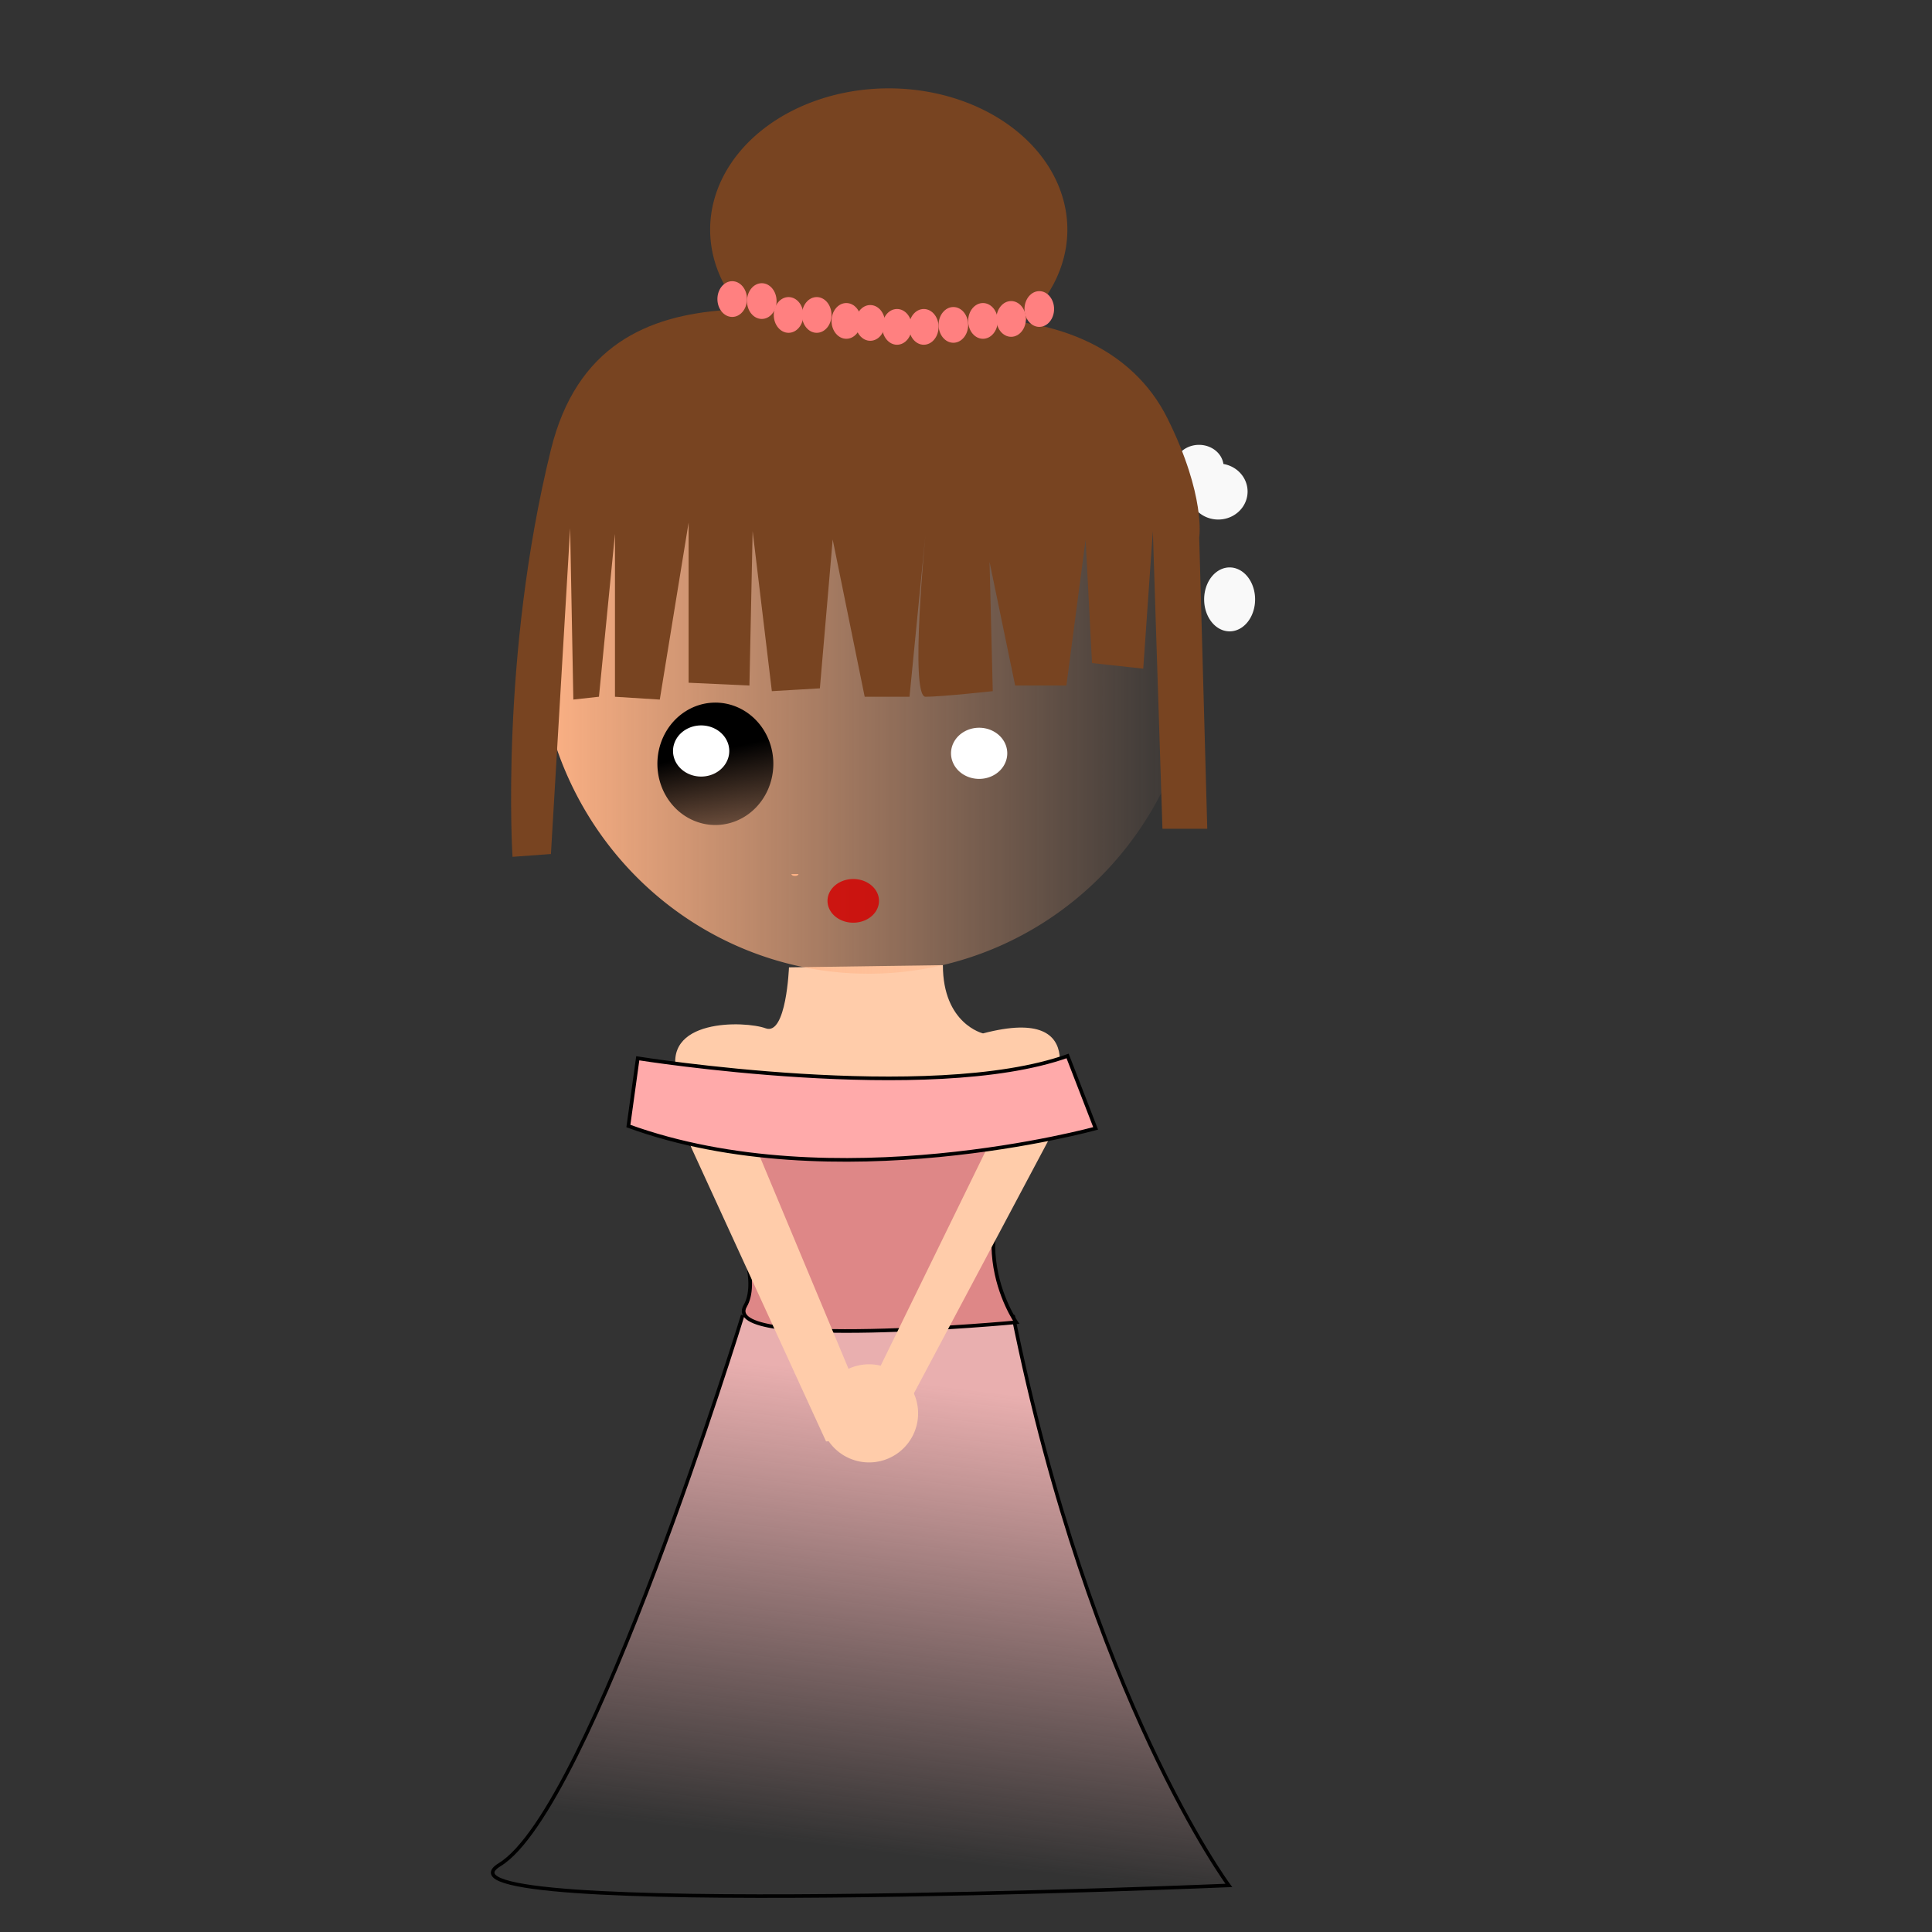 <?xml version="1.0" encoding="UTF-8"?>
<svg version="1.1" viewBox="0 0 531.5 531.5" xmlns="http://www.w3.org/2000/svg" xmlns:osb="http://www.openswatchbook.org/uri/2009/osb" xmlns:xlink="http://www.w3.org/1999/xlink">
<rect x="0" y="0" width="531.5" height="531.5" fill="#333333" stroke="none"/>
<defs>
<linearGradient id="c">
<stop offset="0"/>
<stop stop-opacity="0" offset="1"/>
</linearGradient>
<linearGradient id="a" x1="132.39" x2="142.67" y1="229.12" y2="277.32" gradientUnits="userSpaceOnUse" xlink:href="#c"/>
<linearGradient id="d" x1="60.365" x2="246.19" y1="349.62" y2="349.62" gradientUnits="userSpaceOnUse">
<stop stop-color="#ffb386" offset="0"/>
<stop stop-color="#ffb386" stop-opacity=".498" offset=".5"/>
<stop stop-color="#ffb386" stop-opacity="0" offset="1"/>
</linearGradient>
<linearGradient id="b" x1="239.08" x2="223.01" y1="873.7" y2="1002.2" gradientTransform="translate(19.28 28.278)" gradientUnits="userSpaceOnUse">
<stop stop-color="#e9afaf" offset="0"/>
<stop stop-color="#e9afaf" stop-opacity="0" offset="1"/>
</linearGradient>
</defs>
<g transform="translate(0 -520.86)">
<path d="m204.33 882.68s-41.868 135.91-66.864 151.15c-24.996 15.242 200.59 5.716 200.59 5.716s-38.119-51.443-59.365-156.87" fill="url(#b)" stroke="#000" stroke-width=".98px"/>
<path d="m185.73 830.64c3.856 1.928 26.35 37.275 19.28 49.486s74.551 4.499 74.551 4.499-19.28-27.635 9.64-52.7" fill="#de8787" stroke="#000" stroke-width="1px"/>
<path d="m182.52 819.88 12.86-13.525 41.935 100.37 49.763-101.79 7.269 18.508-49.204 92.538-17.892 1.424" fill="#fca"/>
<path d="m217.05 786.98s-0.712 18.872-6.407 16.775c-5.695-2.097-29.185-2.796-24.202 13.281 4.983 16.076 102.5 6.291 102.5 6.291s12.981-26.458-18.508-18.173c0 0-11.039-2.602-11.039-18.775" fill="#fca"/>
<path transform="matrix(.752 0 0 .782 53.408 555.77)" d="m221.08 262.86a1.285 0.643 0 1 1-2.571-4e-3l1.285 4e-3z" fill="#ffb386"/>
<path transform="matrix(.752 0 0 .782 53.408 555.77)" d="m251.29 176.42a0.321 2.892 0 0 1-0.637 0.528l0.316-0.528z" fill="#ffb386"/>
<path transform="matrix(.983 0 0 1.02 88.238 339.69)" d="m245.69 349.62a92.414 90.618 0 1 1-0.086-3.908" fill="url(#d)"/>
<path transform="matrix(1.574 0 0 .984 -121.34 433.84)" d="m230.72 340.3a4.499 6.106 0 1 1-4e-3 -0.263" fill="#d40000" fill-opacity=".827"/>
<path d="m596.89 1001.5-5.712-3.815" fill="none" stroke="#000" stroke-width=".828px"/>
<path transform="matrix(.752 0 0 .782 428.89 340.23)" d="m-111.18 441.84a9.319 11.247 0 1 1-9e-3 -0.485" fill="#f9f9f9"/>
<path d="m-339.33 304.92c-19.457 73.769-10.711 44.131-16.067 66.196 0 0 39.537 12.825 36.633-17.352-4.093-42.531 1.285-56.556 3.856-43.702 1.016 5.081 5.784 40.489 5.784 40.489 9.806 13.371 7.045-53.972 20.566-45.63 54.655 33.721 5.244 51.671 27.635 44.988 18.963-5.661 13.496 35.347 24.422-16.71s13.496 28.278 13.496 28.278 15.496 1.626 25.707-50.772c3.4-17.447 12.587-6.033 41.774 23.136 15.111 15.102-11.568-104.11 13.496-37.275 25.065 66.839 1.928 56.556 13.496 55.27 11.568-1.285 27.635-6.427 27.635-6.427s-1.87-64.239-27.635-77.122c-12.854-6.427-46.916-34.062-76.479-41.132-25.658-6.136-71.337 16.71-86.762 22.494-15.424 5.784-47.558 55.27-47.558 55.27z" fill="#28170b" stroke="#000" stroke-width="1px"/>
<path transform="translate(0 520.86)" d="m-284.71 470.12c0 14.02-17.408 25.386-38.882 25.386s-38.882-11.366-38.882-25.386c0-14.02 17.408-25.386 38.882-25.386 20.822 0 37.948 10.709 38.846 24.291" opacity="0"/>
<path transform="translate(0 520.86)" d="m-267.35 362.79c0 26.443-23.882 47.88-53.342 47.88-29.46 0-53.342-21.436-53.342-47.88s23.882-47.88 53.342-47.88c28.566 0 52.061 20.199 53.293 45.815" opacity="0"/>
<path transform="matrix(.752 0 0 .782 69.839 452.77)" d="m354.76 251.29a8.998 7.712 0 1 1-8e-3 -0.333" fill="#f9f9f9"/>
<path transform="matrix(.761 0 0 .856 123.62 595.57)" d="m288.56 70.695a10.604 8.998 0 1 1-21.208 0 10.604 8.998 0 1 1 21.208 0z" fill="#f9f9f9"/>
<rect x="658.1" y="960.46" width="12.211" height="54.628" fill="#f9f9f9"/>
<path transform="translate(-178.66 1228.5)" d="m82.906 138.82c0 6.744-5.755 12.211-12.854 12.211s-12.854-5.467-12.854-12.211 5.755-12.211 12.854-12.211 12.854 5.467 12.854 12.211z" fill="#ffb380" stroke="#a05a2c"/>
<path transform="matrix(.752 0 0 .782 81.291 551.81)" d="m174.81 229.12a21.208 21.53 0 1 1-0.02-0.928" fill="url(#a)"/>
<path transform="matrix(.752 0 0 .782 158.28 551.89)" d="m174.81 229.12a21.208 21.53 0 1 1-0.02-0.928" fill="url(#a)"/>
<path transform="matrix(1.003 0 0 .782 92.098 510.99)" d="m184.45 277.64a7.712 8.998 0 1 1-7e-3 -0.388" fill="#fff"/>
<path transform="matrix(.602 0 0 .699 176.02 343.01)" d="m195.37 344.8a81.62 55.592 0 1 1-163.24 0 81.62 55.592 0 1 1 163.24 0z" fill="#784421"/>
<path d="m175.45 812s80.335 12.854 118.25-0.643l7.712 19.923s-71.98 19.923-128.54-0.643z" fill="#faa" stroke="#000" stroke-width="1px"/>
<path transform="translate(23.136 546.57)" d="m229.44 363.11a13.496 13.496 0 1 1-26.993 0 13.496 13.496 0 1 1 26.993 0z" fill="#fca"/>
<path transform="matrix(1.003 0 0 .782 15.619 510.35)" d="m184.45 277.64a7.712 8.998 0 1 1-7e-3 -0.388" fill="#fff"/>
<path d="m169.18 667.73v44.814l12.331 0.773 7.927-48.677v44.041l16.735 0.773 0.881-42.496 5.285 44.041 13.212-0.773 3.523-40.95 8.808 43.268h12.331l4.404-44.814s-4.404 44.814 0 44.814 18.496-1.545 18.496-1.545l-0.881-35.542 7.046 33.996h14.092l5.285-40.178 1.762 33.996 14.092 1.545 2.642-37.86 2.642 81.901h12.331l-2.212-80.104s1.877-11.386-8.69-32.703c-9.64-19.446-31.542-29.455-61.488-27.138-29.947 2.318-94.077-21.539-108.17 35.637-14.092 57.176-10.569 112.03-10.569 112.03l10.569-0.773 5.285-89.627 0.881 47.131 7.046-0.773z" fill="#784421"/>
<g transform="matrix(.603 0 0 .85 109.78 140.19)" fill="#ff8080">
<path transform="translate(111.83 378.83)" d="m98.973 172.88c0 3.195-3.021 5.784-6.748 5.784-3.727 0-6.748-2.59-6.748-5.784s3.021-5.784 6.748-5.784c3.727 0 6.748 2.59 6.748 5.784z"/>
<path transform="translate(85.476 376.9)" d="m98.973 172.88c0 3.195-3.021 5.784-6.748 5.784-3.727 0-6.748-2.59-6.748-5.784s3.021-5.784 6.748-5.784c3.727 0 6.748 2.59 6.748 5.784z"/>
<path transform="translate(98.33 376.9)" d="m98.973 172.88c0 3.195-3.021 5.784-6.748 5.784-3.727 0-6.748-2.59-6.748-5.784s3.021-5.784 6.748-5.784c3.727 0 6.748 2.59 6.748 5.784z"/>
<path transform="translate(73.265 372.41)" d="m98.973 172.88c0 3.195-3.021 5.784-6.748 5.784-3.727 0-6.748-2.59-6.748-5.784s3.021-5.784 6.748-5.784c3.727 0 6.748 2.59 6.748 5.784z"/>
<path transform="translate(59.769 371.76)" d="m98.973 172.88c0 3.195-3.021 5.784-6.748 5.784-3.727 0-6.748-2.59-6.748-5.784s3.021-5.784 6.748-5.784c3.727 0 6.748 2.59 6.748 5.784z"/>
<path transform="translate(147.17 380.76)" d="m98.973 172.88c0 3.195-3.021 5.784-6.748 5.784-3.727 0-6.748-2.59-6.748-5.784s3.021-5.784 6.748-5.784c3.727 0 6.748 2.59 6.748 5.784z"/>
<path transform="translate(160.67 380.12)" d="m98.973 172.88c0 3.195-3.021 5.784-6.748 5.784-3.727 0-6.748-2.59-6.748-5.784s3.021-5.784 6.748-5.784c3.727 0 6.748 2.59 6.748 5.784z"/>
<path transform="translate(174.17 378.83)" d="m98.973 172.88c0 3.195-3.021 5.784-6.748 5.784-3.727 0-6.748-2.59-6.748-5.784s3.021-5.784 6.748-5.784c3.727 0 6.748 2.59 6.748 5.784z"/>
<path transform="translate(187.02 378.19)" d="m98.973 172.88c0 3.195-3.021 5.784-6.748 5.784-3.727 0-6.748-2.59-6.748-5.784s3.021-5.784 6.748-5.784c3.727 0 6.748 2.59 6.748 5.784z"/>
<path transform="translate(199.87 374.98)" d="m98.973 172.88c0 3.195-3.021 5.784-6.748 5.784-3.727 0-6.748-2.59-6.748-5.784s3.021-5.784 6.748-5.784c3.727 0 6.748 2.59 6.748 5.784z"/>
<path transform="translate(122.75 379.48)" d="m98.973 172.88c0 3.195-3.021 5.784-6.748 5.784-3.727 0-6.748-2.59-6.748-5.784s3.021-5.784 6.748-5.784c3.727 0 6.748 2.59 6.748 5.784z"/>
<path transform="translate(134.96 380.76)" d="m98.973 172.88c0 3.195-3.021 5.784-6.748 5.784-3.727 0-6.748-2.59-6.748-5.784s3.021-5.784 6.748-5.784c3.727 0 6.748 2.59 6.748 5.784z"/>
</g>
</g>
</svg>

